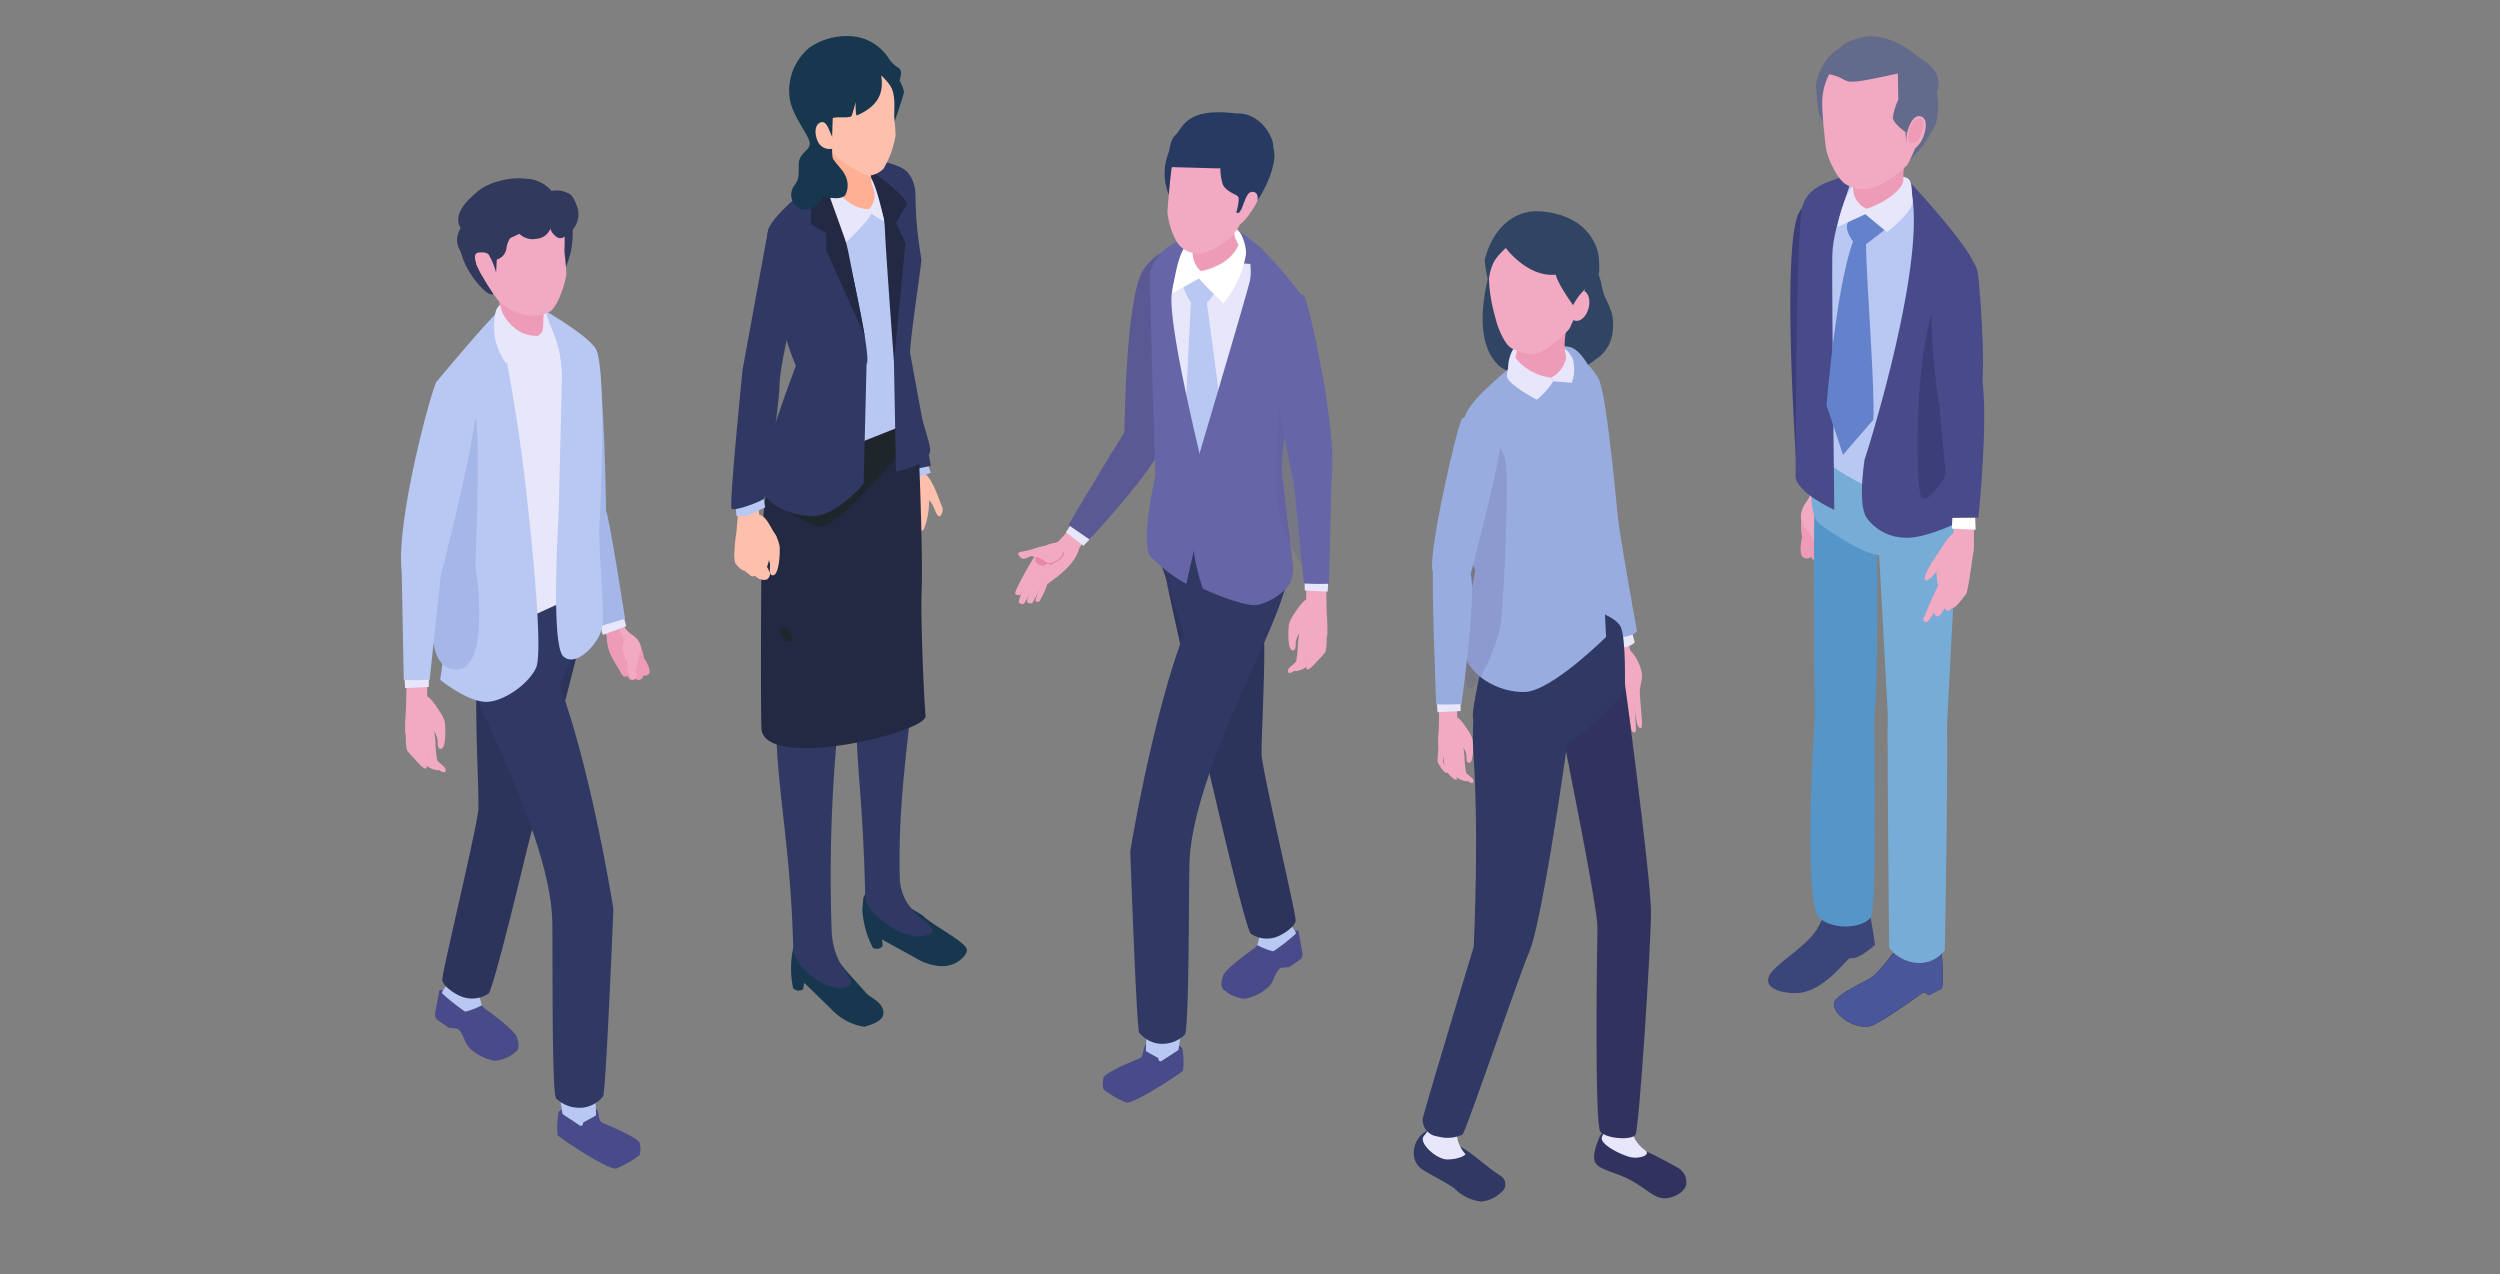 <svg xmlns="http://www.w3.org/2000/svg" xmlns:xlink="http://www.w3.org/1999/xlink" width="310" height="158" viewBox="0 0 310 158"><rect x="0" y="0" width="310" height="158" fill="#808080" stroke="none"/><defs><clipPath id="a"><rect width="310" height="158" transform="translate(811 1627)" fill="none"/></clipPath><clipPath id="b"><rect width="39.333" height="122.805" fill="none"/></clipPath><clipPath id="c"><rect width="4.852" height="31.96" fill="none"/></clipPath><clipPath id="d"><rect width="33.825" height="122.805" fill="none"/></clipPath><clipPath id="e"><rect width="5.513" height="31.654" fill="none"/></clipPath></defs><g transform="translate(-811 -1627)" clip-path="url(#a)"><g transform="translate(860.737 1649.102)"><path d="M46.524,62.316s-.183-17.371-1.27-18.637-3-3.218-4.056-3.037c-1.636.28,2.468,6.738,2.562,9.206.2,5.24-2.244,12.545-.7,13.309,2.278,1.123,3.049,1.779,3.46-.841" transform="translate(-21.11 -21.015)" fill="#a5b7e8"/><path d="M56.435,116.7a3.442,3.442,0,0,0-1.532-1.183l-.291-.991-2.4.679.3.932a5.351,5.351,0,0,0,.731,2.675c.649,1.132,1.147,1.928,1.147,1.928l2.395-.229a5.83,5.83,0,0,0,.387-1.454,6.178,6.178,0,0,0-.739-2.356" transform="translate(-27.008 -59.234)" fill="#ed9bb6"/><path d="M56.473,116.21c-.133-.331-.46-.583-.493-.939-.02-.211.125-.458.336-.449.2.008.314.208.424.369a4.612,4.612,0,0,0,1.009.93,2.345,2.345,0,0,1,.855,1.055,2.184,2.184,0,0,1-.3,1.658l.164-.22a2.263,2.263,0,0,1-.629.978.51.51,0,0,1-.354.167c-.171-.012-.291-.169-.387-.312a3.158,3.158,0,0,1-.69-1.652c0-.535.262-1.09.062-1.586" transform="translate(-28.953 -59.389)" fill="#f2aac2"/><path d="M53.926,112.742l-3.069.5.46,1.7,2.905-1.084Z" transform="translate(-26.305 -58.313)" fill="#e8e6fb"/><path d="M57.165,125.76a1.827,1.827,0,0,0-.254-.81,4.826,4.826,0,0,0-.252-.453.45.45,0,0,0-.765.4c.085.272.375,1.149.653,1.216a.494.494,0,0,0,.618-.355" transform="translate(-28.908 -64.327)" fill="#ed9bb6"/><path d="M58.864,125.638a2.892,2.892,0,0,0-.289-1.173c-.121-.305-.158-.366-.3-.66-.414-.413-1.023-.158-.977.547.1.394.428,1.665.775,1.771a.616.616,0,0,0,.791-.486" transform="translate(-29.635 -63.933)" fill="#ed9bb6"/><path d="M60.676,126.071a2.243,2.243,0,0,0-.284-1,5.965,5.965,0,0,0-.294-.565c-.405-.354-.879-.174-.833.43.1.337.3,1.462.639,1.553a.607.607,0,0,0,.772-.414" transform="translate(-30.652 -64.303)" fill="#ed9bb6"/><path d="M62.209,124.982a2.24,2.24,0,0,0-.284-1,5.971,5.971,0,0,0-.294-.565.554.554,0,0,0-.954.467c.1.337.42,1.425.759,1.516a.608.608,0,0,0,.772-.415" transform="translate(-31.383 -63.745)" fill="#ed9bb6"/><path d="M58.918,119.293a3.623,3.623,0,0,1,.13,3.079,3.386,3.386,0,0,0,.128.813c.117.37-.5.608-.638.456a2.22,2.22,0,0,1-.529-1.352,21.336,21.336,0,0,1-.123-2.268c.014-.391.253-1.582,1.031-.729" transform="translate(-29.938 -61.546)" fill="#f2aac2"/><path d="M48.319,83.476s-3.109-3.627-3.92-.947S47.3,97.663,47.285,97.8L50.68,96.8s-2.071-13.275-2.361-13.322" transform="translate(-22.904 -42.176)" fill="#a5b7e8"/><path d="M18.663,216.224c.617-.418.406-1.221.186-1.917s-2.772-2.688-3.871-3.426a6.292,6.292,0,0,1-1.358-1.646.25.25,0,0,0-.164-.115c-.666-.133-4.172-.821-4.211-.563L8.723,211.4a1.158,1.158,0,0,0,.18.716.24.24,0,0,0,.057.056c.17.122.963.69,1.315.924.293.251,1.056.016,1.4.333.526.489.719,1.574,1.207,2.137a6.006,6.006,0,0,0,3.2,1.708,4.613,4.613,0,0,0,2.587-1.053" transform="translate(-4.509 -107.841)" fill="#484a8a"/><path d="M15.965,202.357l-3.112-1.343a.252.252,0,0,0-.344.172c-.351,1.428-.813,1.948-1.945,3.595a.249.249,0,0,0,.014.3,25.851,25.851,0,0,0,2.713,2.158.248.248,0,0,0,.222.035,9.752,9.752,0,0,0,1.934-.756c-.6-2.248-.925-2.582.57-3.737a.251.251,0,0,0-.053-.43" transform="translate(-5.441 -103.959)" fill="#b8c8f2"/><path d="M15.125,117.587c-.792.751.1,15.854-.086,17.112-.614,4.118-4.533,20.16-4.459,20.951s1.8,1.96,2.784,2.186a3.677,3.677,0,0,0,2.943-.5c.656-.574,4.827-18.1,4.827-18.1.575-2.187,6.75-26.241,6.75-26.241s-.552-.09-.5-.985c.537-8.979-9.533,2.99-12.259,5.574" transform="translate(-5.472 -56.234)" fill="#2c345c"/><path d="M25.406,115.646s-8.355-.122-14.165-3.924c-.35-.943.9-2.674,1.079-3.579.519-2.272,7.034-6.91,11.343-6.089,3.244.618,4.667,6.292,4.529,7.445-.116.039-2.788,6.146-2.788,6.146" transform="translate(-5.782 -52.736)" fill="#303864"/><path d="M45.679,239.862c-.536-.236-.424-1.539-.776-1.727-.309-.166-2.047-.7-2.467-.824a.245.245,0,0,0-.179.014c-.384.183-1.913.928-2.009,1.234a9.561,9.561,0,0,0-.121,2.827c.173.3,6.234,4.351,7.264,4.149a12.271,12.271,0,0,0,2.834-1.617.252.252,0,0,0,.1-.155,3.119,3.119,0,0,0-.028-1.391c-.209-.713-4.082-2.273-4.618-2.509" transform="translate(-20.718 -122.738)" fill="#484a8a"/><path d="M44.79,233.294l-3.969.167a.25.25,0,0,0-.239.278c.077.7.336,2.408.4,2.856a.248.248,0,0,0,.11.17l2.053,1.359a.251.251,0,0,0,.389-.207.252.252,0,0,1,.131-.218l1.369-.746a.25.25,0,0,0,.13-.229l-.116-3.188a.251.251,0,0,0-.261-.241" transform="translate(-20.989 -120.666)" fill="#b8c8f2"/><path d="M33.467,152.1s-3.66-23.213-8.766-32.49c.409-.276-10.9-.77-10.9-.77,1.057,5.539,11.884,23.593,12.089,34.917.066,3.666-.087,21.068.462,21.8a4.158,4.158,0,0,0,3.324,1.149,3.82,3.82,0,0,0,2.506-1.383c.357-.574,1.282-23.221,1.282-23.221" transform="translate(-7.14 -61.465)" fill="#303864"/><path d="M22.31,32.077c-2.022,1.343-4.82,5.466-4.82,5.466l5.549,34.122,9.015-4.119.429-27.837s-3.061-5.217-5.128-6.027-3.023-2.947-5.045-1.6" transform="translate(-9.046 -16.367)" fill="#e8e6fb"/><path d="M35.5,33.154s5.869,3.308,6.985,5.118.893,13.9.476,22.005c-.175,3.387.785,10.988.285,12.806s-3.154,4.778-4.757,3.369-.605-17.225-.605-17.225.323-13.131.416-17.19a14.646,14.646,0,0,0-2.8-8.884" transform="translate(-18.363 -17.148)" fill="#b8c8f2"/><path d="M9.118,42.6s6.184-7.478,7.976-9.023a15.093,15.093,0,0,0,.261,4.481c.508,1.591,1.911,10.065,2.575,15.556s2.533,22.37,1.509,24.488-4.177,4.247-6.261,4.188c-2.312-.065-5.619-2.727-5.619-2.727l2.1-14.493c-.374-5.745-1.454-7.857-2.227-12.713C9.174,50.7,9.118,42.6,9.118,42.6" transform="translate(-4.716 -17.364)" fill="#b8c8f2"/><path d="M9.932,92.442C15.51,94.285,13.2,79.588,13.2,79.588s.753-18.389-.152-18.34c-2.472.136-4.277,2.08-2.673,3.471.713.618-6.021,25.88-.443,27.722" transform="translate(-3.984 -31.679)" fill="#a5b7e8"/><path d="M30.113,32.255c.778.183,1.976,5.492,1.976,5.492-.688-.282-1.121-.235-2.32-.577l-.272-.747c.042-.231-4.819-2.584-4.659-3.623.112-.726,4.5-.728,5.275-.545" transform="translate(-12.845 -16.631)" fill="#e8e6fb"/><path d="M40.237,9.2c1.34.866.643,4.188.577,4.654a15.1,15.1,0,0,1-.585,1.832,8.091,8.091,0,0,1-1.984-3.8c-.263-1.948,1.565-2.967,1.991-2.691" transform="translate(-19.768 -4.735)" fill="#313a5d"/><path d="M15.477,15.888c.544-1.059,2.563.012,3.426.57,1.34.866,1.3,5.321,1.231,5.787s-.722-.021-.722-.021c-.586,1.189-4.99-4.281-3.935-6.336" transform="translate(-7.921 -7.985)" fill="#313a5d"/><path d="M30.246,26.966A11.447,11.447,0,0,0,29.63,30.1c-.007,1.283-.065,1.583-.712,1.995-.588.375-.774.9-2.241.334-.99-.383-3.025-1.833-2.78-2.316.675-2.516.077-2.793-.538-4.328-1.331-3.325,5.62-.564,6.886,1.182" transform="translate(-11.995 -12.529)" fill="#ed9bb6"/><path d="M24.017,18.143a4.411,4.411,0,0,0,2.9-.367c1.1-.6,2.088-3.971,2.1-4.693s-.235-2.8-.235-2.8.053-1.417.028-2.016c-.21-4.978-4.914-7.213-9.01-5.256C14.6,5.5,16.686,9.531,18.381,12.914a26.373,26.373,0,0,0,2.139,3.364,6.886,6.886,0,0,0,3.5,1.865" transform="translate(-8.533 -1.191)" fill="#f2aac2"/><path d="M14.822,6.145c-.909-1.332.305-3.013,1.836-4.26C17.984.491,21.1-.215,22.839.058a4.32,4.32,0,0,1,3.6,1.992c1.119,1.814-.457,4.088-.457,4.088a1.948,1.948,0,0,1-1.649,1.354,2.408,2.408,0,0,1-2.231-.6l-1.14.533a3.016,3.016,0,0,0-.475,1.349A1.685,1.685,0,0,1,19.3,10.083l-.086,1.611a10.342,10.342,0,0,0-.653-1.748c-.668-.609-1.534-.384-1.467.349-.384.144-1.017,1.672-1.907-.422-.5-1.177-1.342-1.929-.368-3.729" transform="translate(-7.434 0)" fill="#313a5d"/><path d="M37.1,3.1a3.853,3.853,0,0,0-3.526,1.591L35.784,7a1.906,1.906,0,0,0,.634,1.654c.83.9,1.7-.259,1.7-.259A2.852,2.852,0,0,0,39.225,5.18c-.587-1.612-.82-1.74-2.125-2.082" transform="translate(-17.366 -1.57)" fill="#313a5d"/><path d="M19.422,19.062c-.821.075-.456,1.313.368,2.768.088.156.848,1.02,1.132.881.413-.2.144-1.6.079-1.875-.247-1.039.195-1.937-1.579-1.775" transform="translate(-9.806 -9.85)" fill="#f2aac2"/><path d="M24.689,32.571c-.108.908,1.629,3.9,4.5,3.811l.258.63-4.122,2.761A9.742,9.742,0,0,1,24.014,36.8c-.212-1.308-.265-3.89.674-4.225" transform="translate(-12.354 -16.847)" fill="#e8e6fb"/><path d="M7.045,142.936a13.687,13.687,0,0,0,.217,2.251c.29.419,1.221.865,1.019,1.352s-1.471-.652-1.776-.954a10.06,10.06,0,0,1-.843-1.982,6.293,6.293,0,0,1-.28-1.613,1.058,1.058,0,0,1,1.507-.71c-.033.088.13,1.241.157,1.657" transform="translate(-2.783 -73.004)" fill="#f2aac2"/><path d="M5.682,132.182S4.43,130.032,3.8,129.75c-.09-.041.037-2.7-.059-2.7-.367-.018-2.033-.651-2.29-.412-.358.331-.216,3.909-.362,5.341a21.844,21.844,0,0,0-.044,2.3s.191.771.672.8a7.376,7.376,0,0,0,1.073.047,3.072,3.072,0,0,0,2.391-2.168c.187-.693.5-.769.5-.769" transform="translate(-0.533 -65.471)" fill="#f2aac2"/><path d="M3.423,142.554A13.814,13.814,0,0,0,4.26,145.4a2.911,2.911,0,0,0,2.021,1.225c.3-.143.171-.4,0-.564-.294-.289-1.159-.957-1.159-.957s-.091-.394-.158-.691c-.165-.73-.014-2.637-.818-2.868a.8.8,0,0,0-.723,1.009" transform="translate(-1.757 -73.211)" fill="#f2aac2"/><path d="M2.667,142.047c-.325.589.044,3.327.375,3.425,0,0,.922,1.219,1.349,1.146s-.724-1.453-.724-1.453a8.128,8.128,0,0,1-.09-1.305,3.181,3.181,0,0,0,.011-1.343c-.173-.5-.727-.648-.921-.47" transform="translate(-1.314 -73.433)" fill="#f2aac2"/><path d="M1.434,140.117c-.325.589-.28,3.311.05,3.409,0,0,.923,1.219,1.35,1.145s-.724-1.453-.724-1.453a8.12,8.12,0,0,1-.09-1.3,3.181,3.181,0,0,0,.011-1.343c-.173-.5-.4-.632-.6-.454" transform="translate(-0.627 -72.434)" fill="#f2aac2"/><path d="M6.385,135.553A2.7,2.7,0,0,1,8.5,137.53c.072.369.27,3.491-.578,3.345-.4-.07-.26-.942-.327-1.243a4.678,4.678,0,0,0-1.192-2.021c-.685-.786-.471-1.254-.021-2.058" transform="translate(-3.087 -70.112)" fill="#f2aac2"/><path d="M3.9,128.023l-.036,1.185c-1.6.092-2.934.128-2.934.128l-.079-1.489Z" transform="translate(-0.438 -66.125)" fill="#e8e6fb"/><path d="M4.939,98.29l-1.37,12.931c-1.6.091-3.213.02-3.213.02L.053,95.28c1.272-2.03,4.886,3.011,4.886,3.011" transform="translate(-0.027 -49.032)" fill="#b8c8f2"/><path d="M4.4,52.149c.607-.822,4.925,3.418,4.925,3.418-.395,5.2-4.415,20.61-4.415,20.61s-4.176,5.385-4.843-.8S3.795,52.972,4.4,52.149" transform="translate(0 -26.918)" fill="#b8c8f2"/></g><g transform="translate(936.876 1640.915)"><g clip-path="url(#b)"><path d="M84.815,139.649l1.756,1.205s-2.395,3.221-2.466,3.349a2.032,2.032,0,0,1-2.245-1.358Z" transform="translate(-76.666 -89.447)" fill="#f2aac2"/><path d="M90.7,147.261a6.033,6.033,0,0,0-2.216,1.1,6.152,6.152,0,0,0-1.356,1.887,1.737,1.737,0,0,0-.338.911,1.608,1.608,0,0,0,.587.856c.4.275,1.013.17,1.3.267.346.116.463.335.727.127,1.058-.831,4.09-2.742,3.927-5.346.7-.91-2.635.2-2.635.2" transform="translate(-85.302 -93.963)" fill="#f2aac2"/><path d="M104.323,151.632c-.2-.058-3.045,4.895-2.847,5.217a.674.674,0,0,0,.629.137,13.36,13.36,0,0,0,1.516-3.428,13.95,13.95,0,0,1,.7-1.926" transform="translate(-101.466 -97.122)" fill="#f2aac2"/><path d="M104.129,156.6c-.2-.058-2.167,4.2-1.969,4.522a.674.674,0,0,0,.629.136,13.344,13.344,0,0,0,1.516-3.428c-.014-.251-.175-1.231-.175-1.231" transform="translate(-101.693 -100.305)" fill="#f2aac2"/><path d="M101.3,156.386c-.2-.058-2.167,4.2-1.969,4.522a.674.674,0,0,0,.629.136,13.344,13.344,0,0,0,1.516-3.428c-.014-.251-.175-1.231-.175-1.231" transform="translate(-97.847 -100.166)" fill="#f2aac2"/><path d="M99.451,159.041a12.013,12.013,0,0,0-1.487,3.415.508.508,0,0,0,.475.1,10.092,10.092,0,0,0,1.145-2.589c-.011-.189-.133-.93-.133-.93" transform="translate(-95.464 -101.867)" fill="#f2aac2"/><path d="M96.01,151.258c-.692-.4-3.1-.293-3.124.052-.018.251-.385.735-.358.985.047.435,1.037.9,1.369.5.2-.24.5.13.631.065a2.154,2.154,0,0,1,.583-.346c.519-.2,1.288-1.033.9-1.259" transform="translate(-90.046 -96.717)" fill="#e688a7"/><path d="M96,148.205a5.565,5.565,0,0,0-3.084,1.378l.879.588c.225-.043.741.669,1.234.594a2.158,2.158,0,0,0,1.577-1.083c.193-.576-.21-1.952-.606-1.476" transform="translate(-90.73 -94.864)" fill="#f2aac2"/><path d="M101.977,149.688c-.427-.168-1.671.311-1.91.386-.307.1-1.538.321-1.6.372-.225.195.247.716.482.772.288.069.98-.3.98-.3s-.132-.068,1.015.124,1.031-1.351,1.031-1.351" transform="translate(-98.024 -95.854)" fill="#f2aac2"/><path d="M83.518,141.854l2.562,1.614-1.091,1.154-2.175-1.667Z" transform="translate(-76.519 -90.859)" fill="#e8e6fb"/><path d="M66.495,104.3s4.2.411,3.25,3.575-9.026,11.772-9.107,11.917l-2.626-1.809s8.168-13.825,8.484-13.683" transform="translate(-51.406 -66.807)" fill="#5a5994"/><path d="M52.931,49.534c2.33-3.3,5.211-2.433,5.211-2.433s-1.191,23.438-3,24.964-4.635-1.7-4.635-1.7.093-17.528,2.423-20.827" transform="translate(-36.966 -30.103)" fill="#5a5994"/><path d="M10.68,289.687c-.6-.408-.387-1.186-.169-1.859s2.7-2.589,3.77-3.3a6.1,6.1,0,0,0,1.325-1.588.241.241,0,0,1,.16-.11c.646-.125,4.047-.772,4.083-.522l.489,2.762a1.12,1.12,0,0,1-.178.693.23.23,0,0,1-.056.053c-.165.118-.937.663-1.279.889-.285.241-1.023.01-1.355.314-.512.471-.706,1.521-1.182,2.063a5.815,5.815,0,0,1-3.107,1.637,4.471,4.471,0,0,1-2.5-1.035" transform="translate(15.291 -180.786)" fill="#484a8a"/><path d="M12.74,273.754l3.023-1.283a.244.244,0,0,1,.332.169c.332,1.385.776,1.892,1.865,3.494a.242.242,0,0,1-.016.3A25,25,0,0,1,15.3,278.5a.242.242,0,0,1-.216.032,9.458,9.458,0,0,1-1.869-.743c.593-2.175.911-2.5-.532-3.624a.244.244,0,0,1,.054-.417" transform="translate(16.804 -174.508)" fill="#b8c8f2"/><path d="M24.508,160.833c.763.732-.187,15.361-.013,16.58.572,3.994,4.279,19.559,4.2,20.326s-1.757,1.889-2.709,2.1a3.561,3.561,0,0,1-2.848-.5c-.633-.559-4.576-17.56-4.576-17.56-.545-2.122-5.857-25.547-5.9-26.415-.47-8.7,9.22,2.95,11.847,5.47" transform="translate(6.087 -97.476)" fill="#2c345c"/><path d="M18.607,156.684s10.9-1.043,11.6-3.016,1.3-3.3,1.123-4.179c-.49-2.2-6.776-6.735-10.957-5.963-3.147.581-4.758,3.225-4.631,4.343.112.038,2.867,8.816,2.867,8.816" transform="translate(2.319 -91.873)" fill="#303864"/><path d="M55.873,321.935c.521-.226.42-1.488.762-1.669.3-.159,1.987-.663,2.4-.784a.239.239,0,0,1,.173.014c.371.18,1.848.91,1.94,1.208a9.26,9.26,0,0,1,.1,2.739c-.169.292-6.064,4.181-7.061,3.98a11.878,11.878,0,0,1-2.737-1.583.241.241,0,0,1-.1-.151,3.015,3.015,0,0,1,.034-1.348c.206-.689,3.967-2.179,4.488-2.405" transform="translate(-40.422 -204.624)" fill="#484a8a"/><path d="M52.281,314.224l3.845.184a.243.243,0,0,1,.23.27c-.079.674-.339,2.331-.407,2.765a.241.241,0,0,1-.107.165l-2,1.3a.243.243,0,0,1-.376-.2.243.243,0,0,0-.126-.212l-1.322-.731a.243.243,0,0,1-.125-.223l.13-3.088a.243.243,0,0,1,.255-.233" transform="translate(-35.681 -201.263)" fill="#b8c8f2"/><path d="M17,197.661s3.676-22.471,8.676-31.431c-.395-.27,10.272-.693,10.272-.693-1.056,5.361-11.357,22.8-11.617,33.771-.084,3.552-.033,20.413-.57,21.118a4.03,4.03,0,0,1-3.227,1.1,3.7,3.7,0,0,1-2.421-1.355C17.766,219.609,17,197.661,17,197.661" transform="translate(-2.721 -106.028)" fill="#303864"/><path d="M28.432,46.2a24.6,24.6,0,0,1,5.039,4.2L29.655,80.1,19.071,77.014,17.334,50.393A16.034,16.034,0,0,1,21.7,46.837c2.318-1.128,4.271-2.007,6.735-.639" transform="translate(-0.37 -29.144)" fill="#e8e6fb"/><path d="M40.034,59.326a4.586,4.586,0,0,0,1.74.262,8.836,8.836,0,0,0,1.785-2.475,7.371,7.371,0,0,0-2.741-1.33c-.372-.015-1.7.4-1.869.8a5.679,5.679,0,0,0,1.086,2.738" transform="translate(-18.222 -35.729)" fill="#b8c8f2"/><path d="M39.151,65.07l-1.939-.009s-1.059,20.39-.938,20.581c.039.062,1.053,3.1,1.582,3.051s3.67-2.939,3.84-3.342c.155-.367-2.545-20.281-2.545-20.281" transform="translate(-15.406 -41.672)" fill="#b8c8f2"/><path d="M49.007,44.208s.449-.9-1.6-.435a5.913,5.913,0,0,0-4.066,3.769c-.208.825.595,25.5.595,25.5s-1.9,8.364-.609,9.984a19.808,19.808,0,0,0,4.447,3.424l2.689-11.9s-5.134-20.2-4.474-24.252a10.7,10.7,0,0,1,3.013-6.09" transform="translate(-26.55 -27.952)" fill="#6665a7"/><path d="M32.437,42.566s.437-.771-1.077-2.221A26.057,26.057,0,0,0,26.1,36.822c-6.527,2.24-3.861,6.227-3.861,6.227l7.157-.705Z" transform="translate(-0.962 -23.585)" fill="#6665a7"/><path d="M24.229,50.769s-4.369-6.085-7-7.064c0,0,.99,3.331.549,5.219s-6.633,22.7-6.633,22.7a31.032,31.032,0,0,0-.356,10.55,25.163,25.163,0,0,0,1.159,4.9s5.111,2.374,6.863,2a7.518,7.518,0,0,0,3.678-2.242,3.967,3.967,0,0,0,.619-2.749l-1.3-10.954c-.279-2.509.463-4.972.558-7.859a90.648,90.648,0,0,1,1.856-14.506" transform="translate(11.327 -27.994)" fill="#6665a7"/><path d="M33.038,41.436c-1.415.624-2.03,6.154-2.03,6.154l3.285-1.813c-.066-.252,6.029-2.846,5.354-5.21a1.944,1.944,0,0,0-1.918-1.293c-1.637-.006-3.744,1.744-4.691,2.162" transform="translate(-11.513 -25.155)" fill="#fff"/><path d="M30.976,35.184a3,3,0,0,0,.9,1.907c.2.45,5.177-1.643,4.8-3.026-.246-.911-1.074-1.1-.1-4.037a7.389,7.389,0,0,0,.592-2.73A16.9,16.9,0,0,0,31.3,30.625c-.637.588-.372,3.423-.324,4.559" transform="translate(-8.948 -17.485)" fill="#ed9bb6"/><path d="M43.687,4.036a9.6,9.6,0,0,0-4.947.733c-1.658.965-2.367,3.746-2.42,4.309A7.023,7.023,0,0,0,37.775,14.5S45.622,4.336,43.687,4.036" transform="translate(-17.702 -2.542)" fill="#263a62"/><path d="M20.427,5.03l1.608,8.943c.289.127-2.057,1.919-2.057,1.919a3.414,3.414,0,0,0,2.84-.982c1.363-1.284,3.453-5.79,2.511-7.436s-4.9-2.444-4.9-2.444" transform="translate(6.586 -3.222)" fill="#263a62"/><path d="M27.363,19.561a3.17,3.17,0,0,1-3.034-1.416,9.386,9.386,0,0,1-1.176-3.687c.045-1.079.429-5.116.58-5.82,1.027-4.794,4.142-6.691,9.183-4.6,4.377,1.818,1.764,7.1-.583,11.463a5.193,5.193,0,0,1-1.361,2.048,8.212,8.212,0,0,1-3.609,2.008" transform="translate(-4.268 -2.047)" fill="#f2aac2"/><path d="M20.977,13.21a7.2,7.2,0,0,0,.286,2.819c.442.834,1.564,1.165,1.863,1.44s-.209,2.033-.209,2.033a2.826,2.826,0,0,0,1.2-.234c1.1-.649,3.641-7.963,3.11-8.291-1.221,1.6-3.763,1.867-6.252,2.233" transform="translate(4.5 -7.031)" fill="#263a62"/><path d="M28.8.159C22.414-.674,22.158,2,21.189,2.864s-.823,3.93-.823,3.93l6.125.171c.4-.02.852-.059,1.322-.119,2.433-.306,5.426-1.132,5.537-2.4.132-1.51-1.8-4.461-4.551-4.29" transform="translate(-1.343 0)" fill="#263a62"/><path d="M27.975,27.5c.383.121.43.621.384.985-.06.476-2.1,3.606-2.5,2.918s.393-1.543.505-1.813c.542-1.3.724-2.37,1.612-2.09" transform="translate(1.704 -17.582)" fill="#f2aac2"/><path d="M35.223,42.575c-.1-.445.686,1.006.594,2.3A12.806,12.806,0,0,1,33,50.939c-.147-.23-2.143-2.065-3.019-3.126-.364-.441-.134-.754-.134-.754.364.594,2.269-.385,3.9-1.8a4.618,4.618,0,0,0,1.479-2.683" transform="translate(-7.195 -27.217)" fill="#fff"/><g transform="translate(32.352 24.834)" opacity="0.21"><g transform="translate(0)"><g clip-path="url(#c)"><path d="M7.269,69.164c-.583-.8-1.031,4.552-1.031,4.552.354,5.042-.567,15.273-.248,18.561s2.719,8.172,3.808,8.733.548-6.487.888-9.482c.681-5.99-2.834-21.564-3.418-22.365" transform="translate(-5.922 -69.082)" fill="#5a5994"/></g></g></g><path d="M8.622,180.327a13.265,13.265,0,0,1-.223,2.18c-.283.4-1.188.831-.994,1.3s1.428-.623,1.726-.915a9.721,9.721,0,0,0,.828-1.915,6.109,6.109,0,0,0,.281-1.562,1.026,1.026,0,0,0-1.456-.7c.031.086-.133,1.2-.161,1.6" transform="translate(26.442 -114.392)" fill="#f2aac2"/><path d="M1.7,165.088s1.225-2.076,1.838-2.346c.088-.038-.02-2.614.073-2.618.356-.016,1.974-.619,2.222-.387.345.323.187,3.788.321,5.177a21.234,21.234,0,0,1,.03,2.229s-.189.746-.655.768a7.186,7.186,0,0,1-1.04.04,2.977,2.977,0,0,1-2.3-2.114c-.177-.672-.484-.748-.484-.748" transform="translate(32.521 -102.279)" fill="#f2aac2"/><path d="M7.762,180.117a13.4,13.4,0,0,1-.827,2.752,2.821,2.821,0,0,1-1.965,1.176c-.286-.141-.164-.386,0-.546.287-.278,1.129-.921,1.129-.921s.091-.381.157-.668c.164-.707.029-2.555.809-2.774a.773.773,0,0,1,.7.982" transform="translate(29.819 -114.738)" fill="#f2aac2"/><path d="M5.479,179.778c.312.572-.061,3.224-.382,3.317,0,0-.9,1.176-1.314,1.1s.71-1.4.71-1.4a7.884,7.884,0,0,0,.095-1.264,3.082,3.082,0,0,1,0-1.3c.17-.479.708-.623.9-.45" transform="translate(32.41 -115.105)" fill="#f2aac2"/><path d="M3.433,177.276c.312.572.253,3.21-.068,3.3,0,0-.9,1.176-1.314,1.1s.71-1.4.71-1.4a7.859,7.859,0,0,0,.094-1.264,3.088,3.088,0,0,1,0-1.3c.17-.479.394-.609.581-.436" transform="translate(34.99 -113.5)" fill="#f2aac2"/><path d="M10.245,171.324a2.616,2.616,0,0,0-2.064,1.9c-.072.357-.281,3.381.542,3.244.389-.065.257-.912.324-1.2a4.531,4.531,0,0,1,1.166-1.952c.668-.758.463-1.213.032-1.994" transform="translate(25.776 -109.735)" fill="#f2aac2"/><path d="M1.367,161.494l.028,1.148c1.547.1,2.843.14,2.843.14l.084-1.443Z" transform="translate(34.52 -103.34)" fill="#e8e6fb"/><path d="M.091,121.693,1.346,134.23c1.547.1,3.113.037,3.113.037L4.842,118.8c-1.221-1.973-4.751,2.89-4.751,2.89" transform="translate(34.458 -75.793)" fill="#6665a7"/><path d="M4.216,63c-.583-.8-2.88.806-3.563,2.028a7.818,7.818,0,0,0-.623,3.986,172.361,172.361,0,0,0,2.906,17.1s4.016,5.241,4.7-.748S4.8,63.8,4.216,63" transform="translate(31.612 -40.217)" fill="#6665a7"/></g></g><g transform="translate(986.314 1653.195)"><g clip-path="url(#d)"><path d="M52.391,47.428c-1.048-2.332-4.248-4.073-4.248-4.073l1.823,21.072,4.82.9s-1.346-15.567-2.395-17.9" transform="translate(-29.415 -26.49)" fill="#99ace0"/><path d="M69.948,148.307a9.9,9.9,0,0,1-.709,2.329,2.967,2.967,0,0,0,.077.713c.087.328-.463.509-.575.372a1.935,1.935,0,0,1-.4-1.2,4.042,4.042,0,0,1,.516-2.083c.272-.257,1.091-.781,1.095-.13" transform="translate(-41.753 -90.424)" fill="#f2aac2"/><path d="M64.68,149.314a5.554,5.554,0,0,0-.06-.867c-.067-.267-.241-.468-.471-.467a.579.579,0,0,0-.484.431c-.039.185-.065.78-.123.969Z" transform="translate(-38.824 -90.416)" fill="#f2aac2"/><path d="M67.007,150.814c0-.195.055-.556.037-.747-.027-.274-.1-.547-.324-.58a.475.475,0,0,0-.463.348,3.482,3.482,0,0,0-.238.866Z" transform="translate(-40.336 -91.335)" fill="#f2aac2"/><path d="M68.736,157.142c.075-.423-.265-4.628-.342-4.9-.272-.4-.9-.83-.942-.2.032.359.7,4.743.734,4.968s.474.555.549.132" transform="translate(-41.214 -92.702)" fill="#f2aac2"/><path d="M66.661,157.292a7.735,7.735,0,0,0-.114-1.737c-.06-.282-.021-1.957-.1-2.23-.274-.4-.925-.548-.963.083.033.359.538,3.679.613,3.978s.426.24.562-.093" transform="translate(-40.012 -93.47)" fill="#f2aac2"/><path d="M64.6,155.486a4.829,4.829,0,0,0-.174-1.239c-.077-.228-.281-1.846-.371-2.065-.265-.308-.818-.366-.789.16a19.827,19.827,0,0,0,.88,3.418c.244.086.373.015.454-.275" transform="translate(-38.653 -92.841)" fill="#f2aac2"/><path d="M65.495,141.851c.085-.79.33-2.241.4-2.51.291-1.174-.776-3.037-1.3-3.524s-.177-2.874-.177-2.874l-2.811.4a31.97,31.97,0,0,1,.368,5.251,6.615,6.615,0,0,0,.466,2.662Z" transform="translate(-37.641 -81.229)" fill="#f2aac2"/><path d="M70.593,157.447c.316.039.156-1.358.12-1.6-.013-.09-.121-1.651-.239-3.068,0,0-.933.024-.941.263s.537,3.364.568,3.52c.058.3.177.848.493.887" transform="translate(-42.485 -93.347)" fill="#f2aac2"/><path d="M63.032,128.464c-1.077,1.127-3.631.546-3.631.546l-1.079-5.018,3.146-1.236Z" transform="translate(-35.635 -75.004)" fill="#e8e6fb"/><path d="M58.9,102.991c-1.074,1.123-4.2.6-4.2.6s-3.007-14.3-3.547-17.853c-.588-3.871,4.588-2.821,5.025.764.582,4.773,2.724,16.49,2.724,16.49" transform="translate(-31.224 -50.885)" fill="#99ace0"/><path d="M64.225,295.215a4.152,4.152,0,0,1-1.9-1.718c-.206-.406.019-1.535-1.938-1.318s-2.26,1.069-2.384,1.47-.946,2.138-.263,2.988,2.627,1.032,4.7,2.261c1.765,1.05,2.354,1.792,3.435,1.972s2.779-.574,3.024-1.672a2.078,2.078,0,0,0-1.221-2.176c-.62-.381-2.84-1.542-3.453-1.808" transform="translate(-35.118 -178.505)" fill="#31335e"/><path d="M63.743,285.834l-3.512-.1c-.2.928.57,1.985-.273,3.545-.545,1.009,2.6,2.408,3.523,2.6,1.135.232,2.53-.272,1.831-.834a4.381,4.381,0,0,1-1.568-5.2" transform="translate(-36.596 -174.583)" fill="#e8e6fb"/><path d="M57.324,176.322c0-4.39-3.445-29.923-3.445-29.923L45.7,150.9c1.384,7.027,5.046,25.1,4.989,27.4s-.36,24.33.343,25.253,3.928,1.135,4.377.4,1.919-23.236,1.919-27.626" transform="translate(-27.92 -89.45)" fill="#31335e"/><path d="M37.188,128.556c.625,1.65.47,7.376.47,7.376.412.85-8.176,9.086-10.571,8.572-1.516-.326-8.077-4.19-8.218-4.565-.451-1.2,1.645-7.949,1.872-9.1.459-2.32,7.273-4.407,9.988-4.928,1.282-.246,5.834.994,6.459,2.643" transform="translate(-11.49 -76.914)" fill="#303864"/><path d="M10.882,300.5a1.211,1.211,0,0,0-.08-1.972c-1.746-1.094-3.585-2.89-4.947-3.592-.817-.421-2.932-2.514-4.013-2.1A3.016,3.016,0,0,0,0,295.58a2.394,2.394,0,0,0,1.058,2.13c.553.409,3.394,1.824,4.03,2.406a5.609,5.609,0,0,0,3.253,1.577,4.154,4.154,0,0,0,2.541-1.188" transform="translate(0 -178.892)" fill="#303864"/><path d="M7.875,283.921l-2.981-1.187s-.568,3.232-1.908,4.676c-.752.81,1.524,2.922,2.9,2.922s2.354-.555,2.239-.68c-2.273-2.5-.249-5.731-.249-5.731" transform="translate(-1.734 -172.751)" fill="#e8e6fb"/><path d="M10.31,137.965c-.219.544-1.639,4.6-1.167,11.568.666,9.822.006,23.408.006,23.408s-6.268,20.715-6.322,21.318A2.076,2.076,0,0,0,4.7,196.447a4.469,4.469,0,0,0,3.053-.23c.5-.556,6.571-18.484,8.359-22.864s6.233-35.278,5.751-36.31c-2.064-4.408-9.3-4.681-11.552.922" transform="translate(-1.723 -81.719)" fill="#303864"/><path d="M38.085,22.085a4.576,4.576,0,0,1-2.19,3.7c-.517.578-4.471,2.7-5.656,1.332s-4.612,2.226-7.1-1.57-.386-10.459-.035-11.666c.452-1.551,8.365-2.109,9.739-1.624a5.221,5.221,0,0,1,3.818,4.155c.434,2.486,1.69,2.941,1.42,5.679" transform="translate(-13.409 -7.382)" fill="#304464"/><path d="M32.451,69.936c.035-3.653-.708-9.79-.434-12.382s-.077-10.3-1.786-12.788S27.9,43.1,26.141,42.8s-5.1,2.482-5.1,2.482c-1.91,1.793-5.436,4.417-5.931,6.688s-1.45,12.73,1.411,18.7c0,0-1.675,8.129-1.263,10.475s3.965,4.721,7.411,4.6c3.333-.121,10.065-6.829,10.065-6.829s-.317-5.222-.28-8.977" transform="translate(-8.889 -26.138)" fill="#99ace0"/><path d="M44.344,42.176a3.585,3.585,0,0,1,2.107,1.883,4.683,4.683,0,0,1-.116,2.982l-2.3-.192-.249-.46c.1-.4.449-3.234.556-4.213" transform="translate(-26.755 -25.77)" fill="#e8e6fb"/><path d="M30.088,45.233a4.646,4.646,0,0,1,.751-3.179,3.342,3.342,0,0,1,2.735-.756l.875,1.891-.3.475c-.406.084-3.136,1.233-4.062,1.569" transform="translate(-18.356 -25.21)" fill="#e8e6fb"/><path d="M37.723,29.893c-.355,2.83-.988,4.574-.46,6.31A3.506,3.506,0,0,1,35.4,38.775c-1.813.491-5.344-.661-5.344-.661,2.221-3.2.473-5.348.33-8.4Z" transform="translate(-18.362 -18.155)" fill="#ed9bb6"/><path d="M32.983,2.985a21.667,21.667,0,0,0-4.621-.157c-6.882,2.23-3.668,11.7-3.52,12.388.132.611.99,2.972,1.915,3.442a5.01,5.01,0,0,0,2.69.712c1.286.058,4.438-2.762,4.617-3.36.2-.67,5.606-10.265-1.081-13.024" transform="translate(-14.643 -1.687)" fill="#f2aac2"/><path d="M50.065,25.464c1.26-.786,1.985.6,1.574,2.032-.416,1.452-1.77,2.18-2.4.728a2.336,2.336,0,0,1,.825-2.76" transform="translate(-29.986 -15.419)" fill="#f2aac2"/><path d="M36.587,4.962c-.8-2.783-3.3-4.7-7.17-4.949C26.4-.179,23.594,1.9,22.567,6.073a17.454,17.454,0,0,0,.582,3.072s-.284-.68.359-2.4c.448-1.2,1.367-1.775,2.163-2.734,1.216,1.638,2.22,1.118,3.941,1.229a4.238,4.238,0,0,0,2.476-.361,5.825,5.825,0,0,0-.751,2.725c.067,1.143,2.2,4.04,2.2,4.04a7.346,7.346,0,0,1,1.649-2.133c.943-.887,1.554-.985,1.584-2.3a10.38,10.38,0,0,0-.18-2.252" transform="translate(-13.782 0)" fill="#304464"/><path d="M35.611,7.68l-7.962-.988c.092.834.068,1.755,2.244,3.583,2.3,1.934,4.792,2.176,6.742.953A35.082,35.082,0,0,0,35.611,7.68" transform="translate(-16.894 -4.089)" fill="#304464"/><path d="M30.416,45.656a6.536,6.536,0,0,0,4.731,2.86l.25.46h0a8.859,8.859,0,0,1-2.025,2.283s-3.872-1.989-3.722-3.036a14.1,14.1,0,0,1,.766-2.567" transform="translate(-18.113 -27.896)" fill="#e8e6fb"/><g transform="translate(6.023 27.592)" opacity="0.21"><g clip-path="url(#e)"><path d="M17.885,71.127c.586-.8,2.534.989,2.966,3.337s-.2,16.007-.524,19.312-2.733,8.213-3.828,8.778-.551-6.52-.893-9.53C14.922,87,17.3,71.932,17.885,71.127" transform="translate(-15.484 -70.932)" fill="#5a5994"/></g></g><path d="M13.892,171.533a11.879,11.879,0,0,0,.2,1.949c.253.362,1.062.744.889,1.166s-1.277-.557-1.543-.818a8.727,8.727,0,0,1-.74-1.713,5.49,5.49,0,0,1-.251-1.4.917.917,0,0,1,1.3-.623c-.028.077.119,1.074.144,1.435" transform="translate(-7.604 -103.861)" fill="#f2aac2"/><path d="M11.771,159.189s-1.1-1.857-1.644-2.1c-.078-.035.018-2.338-.065-2.342-.318-.014-1.765-.554-1.987-.346-.308.289-.167,3.387-.287,4.629a10.167,10.167,0,0,0,.017,2.124c.07.472.213.755.63.775a5.657,5.657,0,0,0,.842-.184,2.662,2.662,0,0,0,2.061-1.89c.158-.6.433-.669.433-.669" transform="translate(-4.73 -94.311)" fill="#f2aac2"/><path d="M10.339,171.308a11.937,11.937,0,0,0,.739,2.46,2.521,2.521,0,0,0,1.757,1.051c.255-.126.146-.345,0-.489-.257-.249-1.009-.824-1.009-.824s-.081-.34-.141-.6c-.146-.632-.025-2.284-.723-2.48a.691.691,0,0,0-.621.878" transform="translate(-6.302 -104.133)" fill="#f2aac2"/><path d="M9.5,170.967a4.936,4.936,0,0,0,.342,2.966s.805,1.052,1.175.986-.634-1.255-.634-1.255a7,7,0,0,1-.084-1.13,2.761,2.761,0,0,0,0-1.163c-.152-.428-.633-.557-.8-.4" transform="translate(-5.743 -104.422)" fill="#f2aac2"/><path d="M8.074,168.476c-.353.464-.659,2.8-.387,2.929,0,0,.637,1.162,1.012,1.152s-.437-1.337-.437-1.337a7.035,7.035,0,0,1,.088-1.13,2.765,2.765,0,0,0,.179-1.15c-.086-.447-.266-.592-.454-.464" transform="translate(-4.633 -102.912)" fill="#f2aac2"/><path d="M13.4,163.976a2.339,2.339,0,0,1,1.846,1.7c.065.319.252,3.024-.485,2.9-.348-.058-.23-.815-.29-1.076a4.053,4.053,0,0,0-1.043-1.745c-.6-.678-.415-1.084-.029-1.783" transform="translate(-7.971 -100.19)" fill="#f2aac2"/><path d="M10.3,156.112l-.028,1.154c-1.555.1-2.858.141-2.858.141l-.084-1.45Z" transform="translate(-4.481 -95.29)" fill="#e8e6fb"/><path d="M10.86,111.377c.362,3.8-1.263,15.4-1.263,15.4-1.555.1-3.129.037-3.129.037s-.6-14.39-.377-17.607,4.408-1.63,4.77,2.174" transform="translate(-3.69 -65.667)" fill="#99ace0"/><path d="M9.522,65.892c.586-.8,4.7,1.182,4.738,3.182s-3.949,17.194-3.949,17.194-3.994.858-4.458-1.633S8.936,66.7,9.522,65.892" transform="translate(-3.551 -40.148)" fill="#99ace0"/></g></g><g transform="translate(901.672 1631.5)"><path d="M40.833,93.408c1.121,1,1.751,3.36,2.075,4.006.35.7-.118,1.432-.378,1.309s-.575-1.062-.7-1.306c-.324-.657-1.444-1.783-1.706-2.471-.154-.406-.148-1.433.7-1.537" transform="translate(-16.811 -39.206)" fill="#fdc0ac"/><path d="M38.725,99.049a9.526,9.526,0,0,0,.622-3.959c-.153-1.276-.493-2.966-.493-2.966a12.55,12.55,0,0,0-2.879-1.731c-1.1-.33-.485,1.338-.3,1.905.54,1.629-.261,5.106-.261,5.106A3.74,3.74,0,0,0,37,99.357a1.533,1.533,0,0,0,1.725-.308" transform="translate(-14.832 -37.923)" fill="#fdc0ac"/><rect width="4.095" height="1.909" transform="translate(20.261 53.651) rotate(-18.943)" fill="#b8c8f2"/><path d="M31.328,65.164l4.656-.932L32.966,47.826s1.2-17.457.784-18.775a2.839,2.839,0,0,0-.809-1.359c-.953-1.029-4.81-1.575-4.81-1.575L26.754,48.448Z" transform="translate(-11.229 -10.962)" fill="#303864"/><path d="M22.031,198.843c-2.891-3.251-3.4-3.455-5.047-7.072-1.149-.185-2.388-1.092-3.414.287l-.53,1.409a11.818,11.818,0,0,0,.012,4.875.975.975,0,0,0,1.226.128l.151-.8,3.333,3.24a6.989,6.989,0,0,0,4.1,2.2s2.221-.5,2.366-1.5c.224-1.553-1.841-2.173-2.2-2.756" transform="translate(-5.373 -80.297)" fill="#16374d"/><path d="M18.424,178.988c-2.547.932-6.74-2.6-6.709-4.7-.313-12.574-1.979-19.273-2.134-27.663-.041-2.215,5.652-.029,7.685,0a191.712,191.712,0,0,0-.8,25.217c.136,5.292,3.807,6.471,1.954,7.148" transform="translate(-4.022 -61.126)" fill="#303864"/><path d="M35.59,185.494c-3.65-2.366-1.678-.4-4.226-3.445-1.156.127-2.591-.418-3.215,1.183l-.136,1.5a11.817,11.817,0,0,0,1.306,4.7.976.976,0,0,0,1.216-.2l-.067-.816,4.074,2.239a6.834,6.834,0,0,0,2.877,1.028,3.567,3.567,0,0,0,3.052-1.025c.31-.324.575-.7.492-1.052-.227-.971-4.393-3.044-5.373-4.1" transform="translate(-11.758 -76.411)" fill="#16374d"/><path d="M35.427,170.422c-2.528.983-7.654-2.693-7.622-4.792-.313-12.574-1.017-14.613-1.171-23-.041-2.215,5.814-3.158,6.893-.8-.976,8.786-1.634,14.346-1.451,21.449.136,5.291,6.133,6.066,3.352,7.148" transform="translate(-11.179 -58.951)" fill="#303864"/><path d="M26.761,116.392c-.309-3.879-.6-12.725-.49-15.362.143-3.424-.117-11.773-.369-17.934a12.306,12.306,0,0,0-1.872-6.552C20.25,80.327,8.822,79.814,8.816,80.189c-.009.605-1.562,7.227-1.8,8.216a57.178,57.178,0,0,0-.573,7.7c-.088,3.5-.139,19.788-.028,21.854.285,5.337,20.517.537,20.35-1.566" transform="translate(-2.664 -32.127)" fill="#232942"/><path d="M25.13,80.735c-.124-.052.749,3.284.655,3.376-3.8,3.766-8.337,9.806-11.506,10.637-.294.077-6.386-2.643-6.345-4.307.049-1.987,6.055-5.365,8.935-6.138.315-.086.617-.164.911-.241a31.98,31.98,0,0,0,7.35-3.326" transform="translate(-3.33 -33.886)" fill="#1e252b"/><path d="M19.783,26.249c-1.969,1.323-4.681,5.368-4.681,5.368L20.33,62l8.463-3.363-1.642-8.813-.667-16.479s.262-4.774-1.763-5.555-2.97-2.864-4.939-1.541" transform="translate(-6.339 -10.837)" fill="#b8c8f2"/><path d="M28.411,26.71l5.225,1.231c1.982,2.527.421,2.095,1.877,11.017-.384,3.373-1.329,9.034-1.478,12.255-.152,3.31,2.33,9.189,2.551,11.16s-4.231,2.83-4.231,2.83L32.1,51.563s.133-12.708.2-16.675c-.288-2.033-2.018-4.305-2.832-5.956-.545-1.107-1.064-2.222-1.064-2.222" transform="translate(-11.925 -11.211)" fill="#303864"/><path d="M7.11,35.521c.509-1.987,6.551-6.595,8.294-8.116,0,0-1.607,3.127-.491,4.318,1.029,1.1,5.209,19.709,4.4,20.413l-.361,14.857s-3.321,4.015-6.364,4.015-6.248-1.842-6.536-3.925,4.5-14.733,4.5-14.733C8.215,46.992,6.6,37.508,7.11,35.521" transform="translate(-2.532 -11.503)" fill="#303864"/><path d="M33.316,32.111c-.88-1.832-5.879-5.058-5.879-5.058s3.036,5.275,3.118,7.885c.092,2.925,1.14,16.769,1.14,16.769L33.119,37l-1.18-2.5Z" transform="translate(-11.516 -11.355)" fill="#232942"/><path d="M19.727,32.42a21,21,0,0,1,0-5.014,4.646,4.646,0,0,0-2.554,3.772c-.122.8-.15,3.594-.15,3.594l1.921,1.156-.034,2.1L23.7,48.654s-.925-4.781-2.058-10.516a29.806,29.806,0,0,0-1.912-5.719" transform="translate(-7.145 -11.503)" fill="#232942"/><path d="M28.908,29.294c1.036.124,2.2,5.95,2.2,5.95a11.6,11.6,0,0,1-1.6-.962l-.3-.406c.063-.366-.325-3.7-.3-4.582" transform="translate(-12.133 -12.296)" fill="#e8e6fb"/><path d="M27.112,4.772a7,7,0,0,1,3.606,1.2A4.7,4.7,0,0,1,32.7,8.918c-.059.435-1.339,4.159-1.339,4.159S25.6,4.942,27.112,4.772" transform="translate(-11.274 -1.997)" fill="#16374d"/><path d="M25.761,24.228a12.5,12.5,0,0,0,0,2.757c-.035.761.664,1.394.319,2.557s-.992,1.671-2.363,1.15c-.926-.352-3.755-2.034-3.529-2.487.617-2.351.56-3.342-.021-4.771-1.259-3.1,4.4-.829,5.595.794" transform="translate(-8.388 -9.19)" fill="#ffaf94"/><path d="M23.6,19.553a3.1,3.1,0,0,0,1.785-.84,11.835,11.835,0,0,0,1.512-4.14c.011-.674-.167-2.327-.167-2.327s.042-1.322.016-1.881c-.222-4.644-4.524-6.032-8.336-4.185-4.848,2.35-2.449,5.25-.769,8.708a16.228,16.228,0,0,0,1.842,2.262c.505.541,3.547,2.432,4.117,2.4" transform="translate(-6.521 -2.262)" fill="#fdc0ac"/><path d="M17.258,18.18c-.865.084-.473,1.386.4,2.914.094.164.9,1.069,1.2.921.434-.215.1-1.463-.186-1.551-1.2-.374.452-2.466-1.415-2.284" transform="translate(-7.04 -7.626)" fill="#ffbaa3"/><path d="M20.744,29.8c-.1.848,2.236,4.238,4.917,4.136l.29.559c-.266.852-3.126,3.555-3.126,3.555l-1.664-4.626s-1.292-3.307-.417-3.624" transform="translate(-8.579 -12.507)" fill="#e8e6fb"/><path d="M17.754,14.982c.075.5,1.216,1.472,1.555,2.224a2.689,2.689,0,0,1,0,2.548c-.622.453-1.278.362-2.8.137a2.3,2.3,0,0,1-2.556,1.55,1.875,1.875,0,0,1-.945-2.919c.627-.862.554-1.134.554-2.619s1.494-1.718,1.361-2.713S12.8,9.9,12.461,7.794a6.9,6.9,0,0,1,2.513-6.449A8.178,8.178,0,0,1,20.161,0a5.965,5.965,0,0,1,4.626,2.838,3.994,3.994,0,0,0,1.044,1.015c1.173.48-.532,3.268-.532,3.268s.112-.739-1.51-2.279c.368,2.32-.481,3.859-3.009,4.97-.19.084-.164-1.691-.164-1.691a15.2,15.2,0,0,1-.506,1.794c-.591.276-1.609.02-2.325.221,0,0-.172,3.9-.031,4.843" transform="translate(-5.194 0)" fill="#16374d"/><path d="M19.939,19.848c.386.892,1.1,1.418.407,1.719a1.615,1.615,0,0,1-2.07-.889c-.387-.892-.377-1.988.316-2.289s.96.567,1.346,1.459" transform="translate(-7.564 -7.693)" fill="#fdc0ac"/><path d="M6.087,104.695c1.1.392,1.707.39,2.217,2.379.105.409.029,3.929-.909,3.7-.444-.109-.218-1.075-.269-1.417A5.247,5.247,0,0,0,5.949,107c-.7-.934-.429-1.441.138-2.3" transform="translate(-2.321 -43.944)" fill="#fdc0ac"/><path d="M11.227,128h0a1.529,1.529,0,0,1-.732-1.166c0-.407.332-.545.739-.309a1.529,1.529,0,0,1,.732,1.166c0,.407-.332.545-.739.309" transform="translate(-4.405 -53.059)" fill="#1e252b"/><path d="M6.522,110.437c.319.337-.163,1.521-.163,1.521l.405.8s-.075.82-.672.82a1.417,1.417,0,0,1-1.511-1.213,7.07,7.07,0,0,1,.3-1.813.938.938,0,0,1,1.6-.158c-.067.081-.136.091.039.046" transform="translate(-1.921 -46.175)" fill="#fdc0ac"/><path d="M5.852,102.7c-.5-.663-1.206-2.524-2.064-2.628-.118-.015-.16-2.538-.505-2.909-.54-.581-1.47.91-1.886,1.02-.237.062-.411,3.736-.511,4.268a21.229,21.229,0,0,0-.23,2.572s.154.877.689.944a8.318,8.318,0,0,0,1.2.136c1.219-.031,1.936-.837,2.735-1.712a1.8,1.8,0,0,0,.574-1.691" transform="translate(-0.275 -40.727)" fill="#fdc0ac"/><path d="M2.429,111.7a1.511,1.511,0,0,0,.782,1.5c.341.5.718.255,1.177,0,0,0-.065-1.837-.853-2.347a.9.9,0,0,0-1.105.849" transform="translate(-1.017 -46.524)" fill="#fdc0ac"/><path d="M2.151,111.748c-.41.634.836,2.05.911,1.577.079-.5-.143-.524-.279-1.023-.155-.568-.4-.738-.632-.554" transform="translate(-0.868 -46.874)" fill="#fdc0ac"/><path d="M1.693,111.42a2.242,2.242,0,0,0-1-.576c-.1,0,.02.851.074.97.138.3.889,1.08,1.21.966s.107-.918-.288-1.36" transform="translate(-0.276 -46.524)" fill="#fdc0ac"/><path d="M4.53,99.386c-1.345.532-1.776,1.195-3.554,1.063L.761,98.222l3.4-.637Z" transform="translate(-0.319 -40.959)" fill="#b8c8f2"/><path d="M4.122,74.26c-.143.313-3.743,1.7-4.079,1.292s1.362-17.2,1.362-17.2L4.577,41c1.758-2.1,4.737,2.608,4.737,2.608S5.968,57.735,6,60.009,4.265,73.948,4.122,74.26" transform="translate(0 -16.983)" fill="#303864"/></g><g transform="translate(1030.245 1631.5)"><path d="M7.714,106.915a4.553,4.553,0,0,1,1.366-2.166l-.089-1.363,3.283-.245.053,1.293a7.076,7.076,0,0,1,.307,3.654c-.292,1.7-.548,2.916-.548,2.916l-3.078.8a7.7,7.7,0,0,1-1.141-1.631c-.462-.818-.152-3.261-.152-3.261" transform="translate(-3.529 -47.82)" fill="#ed9bb6"/><path d="M9.767,105.5c.015-.471.306-.933.186-1.389-.071-.271-.363-.512-.622-.405-.239.1-.3.4-.359.651a6.106,6.106,0,0,1-.831,1.614,3.1,3.1,0,0,0-.581,1.7A2.892,2.892,0,0,0,8.682,109.6l-.3-.2a2.992,2.992,0,0,0,1.226.929.672.672,0,0,0,.515.047.761.761,0,0,0,.338-.563,4.183,4.183,0,0,0,.107-2.365c-.238-.666-.82-1.234-.8-1.942" transform="translate(-3.504 -48.07)" fill="#f2aac2"/><path d="M13.8,116.524a2.406,2.406,0,0,1-.051-1.121,6.277,6.277,0,0,1,.107-.677.6.6,0,0,1,1.132.151c.018.377.057,1.6-.258,1.806a.653.653,0,0,1-.93-.16" transform="translate(-6.353 -53.028)" fill="#ed9bb6"/><path d="M11.7,117.215a3.835,3.835,0,0,1-.173-1.588c.011-.434.03-.527.072-.956.327-.7,1.2-.661,1.462.236.058.534.225,2.262-.158,2.551a.814.814,0,0,1-1.2-.244" transform="translate(-5.339 -52.941)" fill="#ed9bb6"/><path d="M9.952,118.354a2.96,2.96,0,0,1-.1-1.376,7.822,7.822,0,0,1,.108-.835c.342-.623,1.013-.615,1.229.155.035.463.292,1.952-.087,2.219a.8.8,0,0,1-1.147-.164" transform="translate(-4.552 -53.641)" fill="#ed9bb6"/><path d="M7.645,117.8a2.958,2.958,0,0,1-.1-1.375,7.813,7.813,0,0,1,.108-.835.732.732,0,0,1,1.4.146c.035.463.126,1.961-.254,2.228a.8.8,0,0,1-1.147-.164" transform="translate(-3.482 -53.384)" fill="#ed9bb6"/><path d="M9,109.92c-.51,2,1.237,3.883,1.237,3.883a4.508,4.508,0,0,1,.21,1.068c.023.513.9.527,1,.277a2.943,2.943,0,0,0,.042-1.919,28.182,28.182,0,0,0-.877-2.873c-.2-.478-1.033-1.849-1.612-.436" transform="translate(-4.13 -50.674)" fill="#f2aac2"/><path d="M5.825,66.575C5.714,63.8,5.447,59.5,5.447,59.5L10.4,61.166s.792,21.57.869,21.741L8.128,84.781s-2.192-15.434-2.3-18.206" transform="translate(-2.525 -27.585)" fill="#f2aac2"/><path d="M9.352,99.64l.11,2.291,3.817-1.284L13.2,98.375Z" transform="translate(-4.336 -45.61)" fill="#fff"/><path d="M6.03,71.943s-2.1-28.918.155-33.392a5,5,0,0,1,5.106-2.645c2.406.426.3,34.235.3,34.235Z" transform="translate(-2.384 -16.622)" fill="#3c3e7a"/><path d="M12.621,202.125c.174.458.64,3.67.64,3.67s-2.1,1.882-3.015,1.641c-.493-.131-2.968,3.967-6.444,4.315-1.095.109-4.555-.2-3.654-2.152.519-1.124,3.295-2.813,5.055-4.654,1.3-1.357,1.693-3.073,2.014-3.283a13.231,13.231,0,0,1,3.495-.8Z" transform="translate(0 -93.127)" fill="#3a457a"/><path d="M10.879,96.4c-.584,8.451-.142,34.321-.142,34.321s5.775,4.134,6.949,1.09.652-30.326.652-30.326Z" transform="translate(-4.904 -44.693)" fill="#5695c7"/><path d="M17.635,149s-6.651-4.467-7.107.822-1.613,26.158.362,27.793,5.581,1.146,6.4-.136S17.635,149,17.635,149" transform="translate(-4.532 -68.265)" fill="#5695c7"/><path d="M28.377,209.579c.37.657.332,3.431.354,3.846a10.053,10.053,0,0,1-.09,1.274l-1.666.837s-.523-.458-.689-.337c-.111.081-5.485,3.978-6.607,4.183-2.386.437-5.357-2.151-4.155-3.353s3.777-2.256,4.465-2.756a15.424,15.424,0,0,0,2.436-2.815,21.191,21.191,0,0,1,3.547-2.046s2.036.509,2.4,1.166" transform="translate(-7.07 -96.628)" fill="#1e292b"/><path d="M28.377,209.579c.37.657.332,3.431.354,3.846a10.053,10.053,0,0,1-.09,1.274l-1.666.837s-.523-.458-.689-.337c-.111.081-5.485,3.978-6.607,4.183-2.386.437-5.357-2.151-4.155-3.353s3.777-2.256,4.465-2.756a15.424,15.424,0,0,0,2.436-2.815,21.191,21.191,0,0,1,3.547-2.046s2.036.509,2.4,1.166" transform="translate(-7.07 -96.628)" fill="#495699"/><path d="M34.832,147.646c-.482-3.972-7.107.053-7.182,4.385s.174,28.7.174,28.7a4.821,4.821,0,0,0,3.8,1.886,3.942,3.942,0,0,0,3.1-1.614s.582-29.384.1-33.357" transform="translate(-12.813 -67.7)" fill="#76acd6"/><path d="M26.756,125.7,28.241,96.96,10.079,86.754s-.66,7.607.314,9.006,7.74,5.052,7.74,5.052l1.4,25.571Z" transform="translate(-4.572 -40.222)" fill="#76acd6"/><path d="M9.74,92.591c.446,2.979-.561,8.412,1.229,9.7s4.722,3.219,6.914,3.754c1.712.417,10.126-2.769,10.3-3.19.545-1.346-1.593-9.751-1.819-11.064-.456-2.648-17.069-2.174-16.622.805" transform="translate(-4.512 -41.751)" fill="#76acd6"/><path d="M30.023,43.983c-.589-2.287-4.244-6.349-4.244-6.349-1.119-1.248-4.139-4.6-4.461-4.82-2.109-1.413-5.75.124-7.631.888-2.409.979-2.75.42-3.649,2.933s-.47,27.507-.013,29.194c.554,2.047,8.29,6.251,10.635,6.194,2.6-.063,7.092-4.223,7.092-4.223s.57-8.984,1.463-14.443c.3-1.854,1.4-7.088.809-9.375" transform="translate(-4.409 -14.946)" fill="#b8c8f2"/><path d="M11.146,73.415S10.83,46.542,10.9,41.9c.066-4.3,3.225-10.54,2.32-10.173-2.409.979-5.056,1.318-5.955,3.831s-.852,29.1-.926,33.622c-.033,2.057,4.8,4.237,4.8,4.237" transform="translate(-2.94 -14.701)" fill="#484a8a"/><path d="M35.583,43.583c-.589-2.287-8.265-10.545-8.265-10.545,3.455,7.42-5.237,34.741-5.283,34.7,0,0-.93,5.65.271,7.328a6,6,0,0,0,4.5,2.415c3.009.321,8.879-2.892,8.879-2.892l-1.555-8.577c.447-6.461,2.044-20.143,1.454-22.43" transform="translate(-10.057 -15.318)" fill="#484a8a"/><path d="M37.5,57.34c-3.648,6.887-3.158,25.047-2.5,25.972,1.2,1.677,5.283-6.724,5.283-6.724S40.463,51.745,37.5,57.34" transform="translate(-16.014 -26.204)" fill="#3c3e7a"/><path d="M35.953,130.06a51.5,51.5,0,0,1,2.283-4.949s.89.663.8.846c-.313.661-2.226,4.487-2.7,4.665-.239.09-.687-.193-.387-.563" transform="translate(-16.623 -58.006)" fill="#f2aac2"/><path d="M38.762,129.731c-.166-.063-.431-.2-.4-.462a19.685,19.685,0,0,1,1.306-2.518,22.848,22.848,0,0,0,.984-2.089l1.31.473c-.152.221-1.752,2.645-1.752,2.645s-1.064,2.1-1.448,1.951" transform="translate(-17.785 -57.798)" fill="#f2aac2"/><path d="M41.245,129.942c-.165-.063-.441-.15-.409-.411.043-.36.379-.835.456-1.191a11.969,11.969,0,0,1,.609-1.3c.508-.918,1.184-.223.872.476s-1.144,2.57-1.528,2.423" transform="translate(-18.932 -58.697)" fill="#f2aac2"/><path d="M42.3,129.579c-.146-.1-.371-.3-.278-.544.128-.34.567-.72.726-1.048a11.958,11.958,0,0,1,.9-1.116c.712-.77.547.8.291,1.117s-1.3,1.825-1.639,1.591" transform="translate(-19.474 -58.724)" fill="#f2aac2"/><path d="M40.274,122.555c-.277.086-.67-.256-.836-.538a7.382,7.382,0,0,1,.121-5.527c1.168-2.689,3.379-2.7,3.7-2.11a4.1,4.1,0,0,1,.247,2.5c-.32,2.241-.685,5.079-.948,5.183s-2,.408-2.28.494" transform="translate(-18.065 -52.885)" fill="#f2aac2"/><path d="M42.919,108.621l-.051,3.707,2.445,2.026.208-5.4Z" transform="translate(-19.875 -50.361)" fill="#f2aac2"/><path d="M42.681,106.308l-.213,4.027,2.956.134-.142-3.829Z" transform="translate(-19.69 -49.288)" fill="#fff"/><path d="M39.679,82.086l1.262,13.2,3.521-.033s1.3-12.524.424-17.426c-.564-3.162-5.634,1.064-5.208,4.264" transform="translate(-18.385 -35.563)" fill="#484a8a"/><path d="M39.843,114.638c-.433.183-4.053,5.224-3.648,5.886s1.943-1.843,2.38-1.935c.53-.112.621.922.99.562s1.119-4.868.278-4.512" transform="translate(-16.767 -53.141)" fill="#f2aac2"/><path d="M43.676,54.256c-.219-4.435-2.952-3.638-5.026-.6-1.893,2.773.043,15.493.043,15.493s2.812,1.4,4.582.5.4-15.395.4-15.395" transform="translate(-17.534 -23.717)" fill="#484a8a"/><path d="M18.3,41.655c.364-.608,1.265-1.856,1.2-1.749.984.8,3.383.9,3.488,2.525l-2.333,1.8-1.482-.051c-.772-.854-1.18-2.017-.877-2.523" transform="translate(-8.436 -18.499)" fill="#6482cc"/><path d="M17.226,45.361c.674-.715.9.327,1.175,1.314.02,3.942,1.157,18.564.909,21.792L15.552,72.82,13.51,66.681s1.3-16.511,3.716-21.321" transform="translate(-6.264 -20.921)" fill="#6482cc"/><path d="M18.407,32.643c-1.81,2.115-2.393,5.869-2.393,5.869s2.2-1.009,3.466-1.581c0,0,5.551-3.224,5.205-4.345-.241-.782-5.7-.621-6.278.056" transform="translate(-7.425 -14.866)" fill="#e8e6fb"/><path d="M12.034,7.661c-1.483,1.05-.611,5.084-.514,5.61a26.437,26.437,0,0,0,1.893,3.278,41.563,41.563,0,0,0,.7-4.515c.206-2.229-1.612-4.708-2.083-4.374" transform="translate(-5.182 -3.538)" fill="#636b8c"/><path d="M34.412,16.191c-.67-1.179-2.314-.09-3.269.587-1.483,1.05-1.4,6.307-1.4,6.307.724,1.324,5.973-4.607,4.673-6.894" transform="translate(-13.787 -7.264)" fill="#636b8c"/><path d="M17.473,28.093c.351,1.18,1.12,1.123,1.19,2.582a2.857,2.857,0,0,0,1.652,2.17,7.562,7.562,0,0,0,2.6-.73,5.84,5.84,0,0,0,2.035-1.972,8.541,8.541,0,0,1,.3-3.727c1.354-3.847-6.421-.371-7.778,1.677" transform="translate(-8.101 -11.445)" fill="#ed9bb6"/><path d="M19.722,19.5a4.208,4.208,0,0,1-4.144.05c-1.277-.625-2.409-3.5-2.556-4.313-.163-.9-.392-3.457-.392-3.457s-.128-1.61-.128-2.292c0-5.675,5.244-8.443,10-6.413,6.047,2.582,3.83,6.49,2.064,10.419a19.944,19.944,0,0,1-1.524,3.6,15.015,15.015,0,0,1-3.32,2.408" transform="translate(-5.797 -1.116)" fill="#f2aac2"/><path d="M26.038,6.994s1.291-2.5-2.171-4.316C22.29,1.156,19.193-.489,16.736.136s-2.694,1.349-2.694,1.349C11.665,2.5,10.511,6.893,11.351,6.575s1.227-1.9,1.227-1.9c3.49.707.381,1.768,8.645-.057l.06,3.236A7.657,7.657,0,0,0,20.6,10.1c.057.721,1.577,1.779,1.577,1.779s.061,1.624.259,1.428c.731-.726,1.6-2.6,1.558-1.762.444.145,1.087,1.528,2-.9a8.382,8.382,0,0,0,.044-3.655" transform="translate(-5.136 0)" fill="#636b8c"/><path d="M33.725,18.486c1.164.325.48,2.579-.1,3.332s-1.105,1.036-1.435.891c-.48-.21-.18-2.129-.18-2.129s.548-2.42,1.711-2.1" transform="translate(-14.8 -8.557)" fill="#f2aac2"/><path d="M33.88,18.946c.566.052.5,1.251-.242,2.693-.079.154-.7.509-.983.387-.408-.178-.281-1.03-.229-1.3.2-1.015.889-1.833,1.455-1.781" transform="translate(-15.006 -8.783)" fill="#ed9bb6"/><path d="M27.295,32.669c-.012,1.179-1.643,2.791-4.66,3.877l-.159.665,2.692,2.231s3.324-2.606,3.17-3.9.069-2.917-1.042-2.877" transform="translate(-10.42 -15.146)" fill="#e8e6fb"/></g></g></svg>